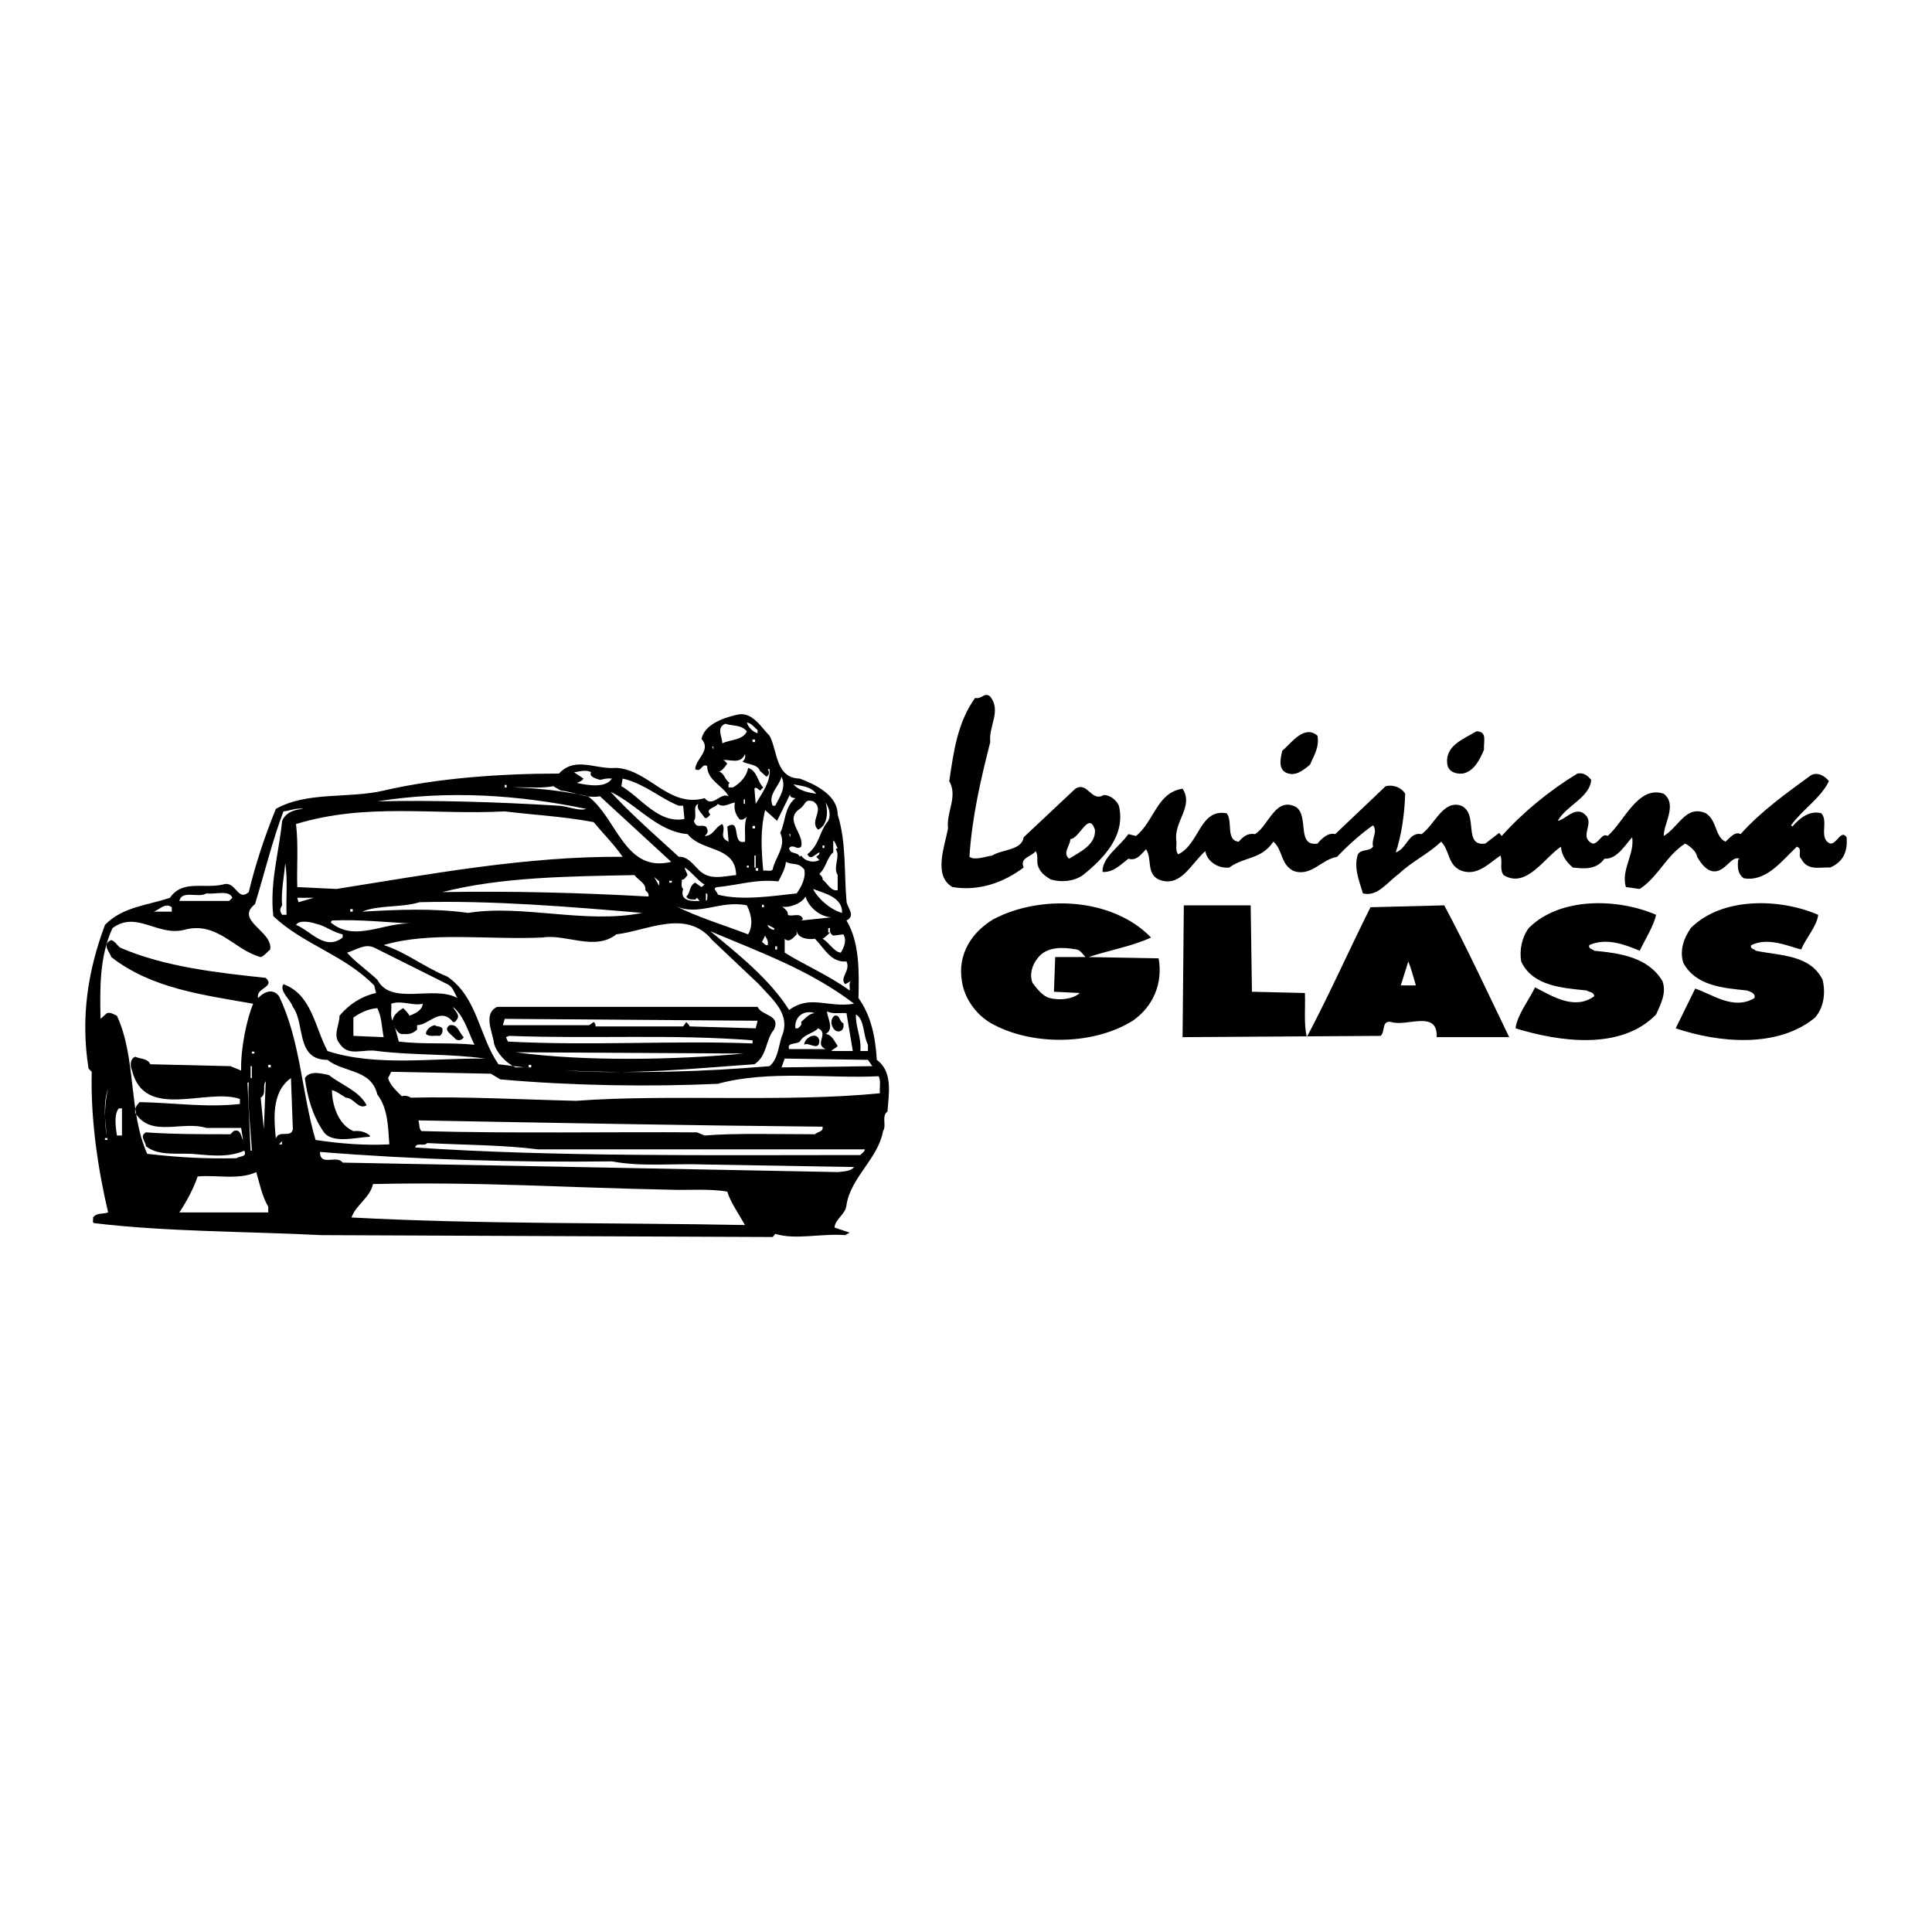 <svg xmlns="http://www.w3.org/2000/svg" width="2500" height="2500" viewBox="0 0 192.756 192.756"><g fill-rule="evenodd" clip-rule="evenodd"><path fill="#fff" d="M0 0h192.756v192.756H0V0z"/><path d="M98.799 74.033c-.945 3.712-1.826 7.487-2.077 11.45.502.378 1.51 0 2.264-.126 1.008-.629 2.957-.503 3.146-1.825l5.158-4.844c1.258-.755 1.572 1.383 2.832.629.629 0 1.258.503 1.51 1.069.691 2.894-1.385 5.16-3.586 6.92-.881.629-2.139.755-3.209.44-.629-.377-1.133-.755-1.322-1.51-.062-.44.064-.943-.188-1.321-.379.566-1.637.629-1.195 1.635-2.014 1.51-4.467 2.391-7.109 1.95-1.951-1.132-.755-4.089-.44-5.851-.189-1.636 1.006-3.146.125-4.718.44-2.957.818-5.851 2.581-8.304.629.189.943-.629 1.51-.125 1.133 1.448-.19 2.958 0 4.531zM76.779 73.404c.818 1.51.566 4.215 3.02 4.278 1.51.566 3.775 1.636 3.775 3.585.881 2.831.629 5.725.881 8.619 0 .629 1.006 1.447 0 1.951 1.321 2.202 1.258 5.158 1.195 7.737 1.258 1.762 1.699 3.901 1.825 6.166 1.636 1.195 1.195 3.397 1.069 5.158-.629.44-.063 1.385-.44 1.95-.503 2.768-3.208 4.593-3.648 7.36-.063.944-1.133 1.385-1.195 2.266l1.51.504-.44.251c-2.391-.189-4.97.503-6.983-.126l-.252.314-45.044-.188c-7.36-.378-15.288-.315-22.648-1.195-.251-.063-.062-.378-.125-.566.377-.504 1.006-.314 1.509-.504-1.006-4.277-1.761-9.247-1.635-14.028l-.315-.314c-.817-5.096-.062-9.814 1.636-14.345 1.762-1.824 4.278-1.95 6.48-2.705 1.258-1.825 3.334-.88 5.285-1.322 1.321-.439 1.447 1.762 2.579.756.692-2.895 1.636-5.662 2.705-8.305 3.146-1.761 7.235-1.006 10.758-1.824 5.348-1.258 11.827-1.699 17.489-1.699 1.636-1.761 3.649-.377 5.725-.566 3.271.189 5.222 4.027 8.808 3.021.817 1.006 1.572-.629 2.391-.189-.566-1.069-2.139-1.573-2.139-3.019-.566-.315-.566.691-1.195.314.063-1.07 1.636-1.887.629-3.02.314-1.447 2.139-2.076 3.46-2.391 1.569-.44 2.449 1.195 3.33 2.076z"/><path d="M75.584 72.838v.314c-.503-.125-.944-.629-1.07-1.069.441.063.693.44 1.07.755zM74.514 72.965c-.377.88-1.636.816-2.454 1.194 0-.692-.629-1.572.315-1.951.692.252 1.573.064 2.139.757z" fill="#fff"/><path d="M131.449 73.404c.189 1.195-.377 2.013-.754 2.894-.693.566-1.512 1.258-2.455.756-.754-.441-.439-1.51-.314-2.14.945-.818 2.203-2.642 3.523-1.51zM148.059 74.788c-.379.944-1.008 2.202-2.141 2.391-.691.062-1.383-.188-1.51-.881-.314-1.887 1.637-2.579 2.895-3.333 1.133 0 .691 1.068.756 1.823z"/><path fill="#fff" d="M75.081 74.033h.251v-.252h-.251v.252zM71.18 74.788l-.126-.314h.126v.314zM74.074 75.983c.566.314 1.51.252 1.761.944l.629.566c.315-.188.315-.503.126-.754h.189c.125 1.258-.755 2.39-1.384 3.46l-.126-1.51c.126-.252.378.063.566.188l.314-.314c-.629-.629-.566-1.636-1.51-1.951-.126.818-.755 1.51-1.51 1.951h-.44c0-.189-.063-.378.126-.441-.629-.44-.44-.944-1.195-1.195.188.251.755-.44.943-.755-.188-.125-.251-.377-.503-.314.629-.189 1.825.502 2.265-.629.063.314.001.566-.251.754zM59.856 77.808c.377-.063.629-.189 1.195-.125-.629.944-2.265.692-3.46.44-.189 0 .44-.125.629-.44l-.943-.629c.503-.063 1.195-.315 1.698 0-.251.439.504.629.881.754z"/><path d="M158.754 77.808c-.127 1.762-2.518 2.579-3.336 4.089.818-.126 1.889-1.698 2.895-.44.629.88-.756 2.075.566 2.705.629.063.943-1.132 1.51-.755 1.635-1.384 3.02-5.096 5.6-4.215 1.383 1.069 0 2.957 0 4.215 1.51-.881 2.201-3.146 4.215-2.265 1.131.755.881 2.327 1.949 2.832.441-.378.945-1.07 1.51-.756 2.076-2.327 4.594-4.089 6.984-5.85.629-.378 1.383 0 1.824.566-.818 1.699-2.58 2.768-3.775 4.403l.127.126c.754-.881 1.762-1.636 2.893-1.321.756.817-.314 2.517.881 3.02.693.063 1.07-1.446 1.637-.629.125 1.385-.314 2.454-1.637 3.02-1.006-.062-2.264.377-2.893-.881-.379-.314.188-1.006-.441-1.195-1.572 1.51-3.082 3.523-5.285 3.146-.629-.44-.629-1.132-.564-1.824l.125-.126c-.629-.252-1.133.692-1.824 1.069-1.07.629-1.889-.377-2.391-1.258-.062-.566-.818-1.132-1.195-1.321-1.887 1.195-2.643 3.272-4.529 4.53l-1.385-.189c-.504-1.698.881-3.271.629-4.97-.754.818-1.51 2.202-2.768 2.139-.818 1.133-2.076 1.006-3.146.881-.691-.566-1.133-1.258-1.195-2.076-1.697 1.133-3.459 4.216-5.725 2.831-.439-.629-.062-1.321-.314-1.95-1.195.818-2.328 2.077-3.9 1.51-1.385-.566-1.133-2.014-2.014-2.894-1.32 1.258-2.893 1.95-4.215 3.208-1.133.818-2.139 2.327-3.586 1.95-.377-1.258-.943-2.58-.502-3.9.377-.566 1.131-.251 1.51-.755-.189-.817.502-1.446 0-2.139-1.26.88-2.58 2.076-3.586 3.146-1.574.251-2.643 2.076-4.404 1.384-1.258-.692-1.008-2.077-1.951-2.894-1.258 1.824-2.83 1.446-4.404 2.579-1.068.125-2.201-.566-2.391-1.635-1.445 1.258-2.453 3.711-4.654 2.831-1.258-.628-.629-2.076-1.258-3.02-.504.503-.943 1.195-1.762.943-.818.629-1.51 1.384-2.58 1.321-.062-1.446 1.699-2.517 2.58-3.775l.754.189c1.824-1.447 2.076-4.341 4.656-4.718 1.133 1.762-.881 3.271-.629 5.158.062.441-.127 1.007.189 1.385 2.139-1.007 2.139-4.593 4.844-4.089.629.817-.127 2.705 1.195 2.832.439-.504.881-.881 1.635-.756 1.385-.88 2.014-3.774 4.09-2.704 1.32.944 0 3.963 2.139 3.648.439-.566 1.133-1.132 1.762-.944l5.033-4.781c.754-.188 1.572.126 1.949.755-.062 2.013-.377 4.215-.943 5.851 1.133-.377 1.258-2.076 2.58-1.825 1.32-.943 2.139-3.46 3.963-2.831 1.762.818.125 4.089 2.391 3.775l1.385-1.069.25.314c2.141-2.391 4.846-4.593 7.551-6.229.625-.126 1.002.188 1.381.628z"/><path d="M77.345 80.387h-.252c-.503-1.132.629-1.887.881-2.894.504 1.07-.188 2.014-.629 2.894zM67.72 80.387h.44l.125 1.322c-2.58.503-4.341-2.139-6.292-3.272l.126-.754c2.078.44 3.839 2.012 5.601 2.704zM81.435 79.192c-.818-.126-1.761-.315-2.265-.944.817.189 1.698.189 2.265.944zM55.956 78.877c1.321.126 2.516.818 3.9.566l7.109 6.543c-4.655 1.133-5.41-4.403-8.304-6.543a40.738 40.738 0 0 0-7.424-.88c1.133-.063 2.706.125 3.964-.126l.755.44zM50.356 78.563h.189v-.251h-.189v.251zM68.601 83.218c1.447 1.825 4.781 1.133 4.844 4.09-1.384.126-2.706.566-3.774-.566-.566-.565-1.133-1.321-1.95-1.258-2.391-2.202-4.719-4.215-6.795-6.479 2.641 1.257 4.655 3.962 7.675 4.213z" fill="#fff"/><path d="M79.358 79.633c-1.132.943-.944 2.265-1.51 3.46.63 1.384-.503 2.391-.755 3.648-.125.252-.629.063-.943.126-.188-2.077-.314-4.027.189-6.04l1.195 1.069 1.321-2.705c-.188.442.566.442.503.442zM58.472 80.702c-.692.251-1.761-.251-2.705-.314-6.103-.377-12.457-.566-18.118-.44 7.171-1.134 14.154-.63 20.823.754zM82.63 81.897c-.944 1.133-.818 2.328-2.076 3.334.314.692.818-.063 1.195-.189.063.252-.188.314-.314.44l.314.314c-.503.314-1.384.188-1.824-.44l-.126.126c-.251-.566-1.006-.188-1.069-.881.44-.44.755.251 1.195-.126.377-1.259-1.762-2.705-.126-3.775.629-.44.44-1.006 1.321-.754 1.259.817-.44 1.95.504 2.831.943-.441 1.006-1.762.755-2.706l-.315-.439c.503.63.943 1.448.566 2.265zM74.2 79.758h.126v.441H74.2v-.441zM73.319 80.072c-.126.629.063 1.196.44 1.637.188.188.566 0 .755-.251-.314.754-.126 1.887-.188 2.517-1.384.377-.314-2.391-1.762-1.51l.126 1.51c-1.069-.504-.188-1.07-.629-1.762-.754.314-.88 1.195-1.761 1.195.377-.314.377-.566.126-.943-.566-.252-.944.252-1.195-.566.377-.503-.189-1.447.44-1.698-.252.502.377.943.629 1.384.251.126.377-.125.566-.315-.566-.629.503-.629.755-1.069.566.438 1.132-.065 1.698-.129zM30.288 80.702c-.881.063-1.762.315-2.139 1.196-.314 3.146-1.258 6.229-.88 9.499 2.957 2.831 7.046 3.838 10.065 6.921l.188.755c-1.446.314-2.705 1.132-3.648 2.265 0 .944-.692 1.95 0 2.769.881 1.384 2.328.503 3.775.755 3.522.44 7.234.252 10.758.754-5.222-.062-10.884.818-15.728-.754-1.258-2.328-1.573-5.662-4.404-6.669-.44.692.692 1.511.943 2.265 1.258 1.699.252 5.285 3.46 5.285 1.636 1.32 4.341.881 4.97 3.46 1.069 1.384 1.069 3.271 1.195 4.97-2.391.126-4.844-.062-7.36-.44-1.384-4.719-1.51-9.939-3.649-14.344-.692-.943-1.699-.251-2.076.188-.314-1.007 1.761-1.069.755-2.013-4.655-.504-10.066-1.07-14.532-3.021-.315-.251-.503-.629-.881-.754-1.007.439-.126 1.195 0 1.698 4.026 3.146 9.185 3.775 14.155 4.656-.629 1.51-1.258 4.467-1.195 6.668l-1.069-.439-7.991-.191c-.314-.629-1.006-.502-1.51-.754-.566.252-.503.943-.314 1.383 1.258 5.033 7.424 1.699 10.758 2.831v.504c-3.334.377-6.668-.126-10.003-.188-.315.314-.503.629-.441 1.069 1.573 2.517 4.656.755 7.109 1.51h3.46l.188 1.195c-.188-.188-.188-1.195-.943-.881l-.314.314c-2.768 0-5.788 0-8.43-.188-.692.377 0 .943 0 1.384 1.195.943 2.894.692 4.53.756 1.698.125 3.586.439 5.285-.314.314.691-.503.502-.755.754-3.083.062-5.662-.062-8.933-.439-1.888-4.216-1.07-9.563-3.021-13.778-.314-.126-.629-.377-1.006-.252l-.629.566c-.062-2.957-.125-6.229 1.196-9.059 2.39-1.762 4.466.818 7.109.189 3.334-.943 5.033 2.013 7.675 2.705.377-.125.63-.502.944-.754.314-1.825-3.586-2.894-1.51-4.53.943-3.082 1.699-6.228 2.831-9.249.69-.064 1.257-.379 2.012-.253z" fill="#fff"/><path d="M59.227 82.023c.88 1.069 2.076 2.265 2.894 3.46-9.625-.063-18.999 1.699-28.562 3.209l-3.901-.189c-.063-1.887.126-4.278-.125-6.291 7.046-2.14 13.715-.881 20.824-1.259 3.145.378 5.85.505 8.87 1.07zM155.418 82.023l-.314.314.314-.314zM109.242 82.778c.125 1.51-1.574 2.265-2.58 2.894-.691-.566.125-1.321.125-1.95.945-.063 1.826-2.831 2.455-.944zM75.081 82.652h.251v-.251h-.251v.251zM78.855 83.533l-.126-.315h.126v.315zM83.574 84.603l-.189.126c.503.691-.314 1.762.189 2.579v1.51c-.692.126-1.007-.691-1.51-1.069.063-.251-.188-.377-.314-.566.692-.629.755-1.635 1.384-2.139v-1.196c.251.188.251.503.44.755zM82.063 84.603h.189v-.252h-.189v.252zM73.445 84.729h.314-.314zM75.269 85.357h.126v1.196h-.126v-1.196zM80.239 86.741c.189.755-.252 1.699-.755 2.391-2.328.251-5.473.755-7.864.125 0-.251-.692-.692 0-.755 2.013-.188 3.837-.818 6.039-.566.314-.629.692-1.258.755-1.95.756.378 1.196 0 1.825.755zM28.589 91.271h-.44c-.251-.377-.251-.566 0-.944-.125-1.321.189-2.831.315-4.215.251 1.7.062 3.397.125 5.159zM70.299 88.251l-.314.252-.629-.44c-.629.315-.44 1.006-.88 1.383.188.377.566.252.88.315l.189-.188.251.314c-.377 0-2.076.188-1.635-1.195-.252-.189-.126-.629-.126-.944.252.063.377-.251.566-.44l-.314-.755c.629.315 1.383 1.384 2.012 1.698zM74.514 86.553h.189v-.189h-.189v.189zM75.395 86.868h.252v-.252h-.252v.252zM64.385 88.817c.189.189.377.315.315.629-6.732-.377-13.778-.566-20.572-.439 5.851-1.51 12.646-1.573 19.188-1.699.251.44 1.195.818 1.069 1.509zM65.77 88.378l-.504-.881.504.44v.441zM66.776 88.063h.252v-.189h-.252v.189zM84.014 91.082c-1.132-.314-2.39-1.383-2.894-2.39 1.132.44 2.957.817 2.894 2.39zM23.179 89.573l-.315.314h-4.97c.252-1.132 1.888-.251 2.706-.755.88.126 2.264-.377 2.579.441zM70.551 89.761l-.125.126v-.755c.251 0 .125.377.125.629zM82.945 91.523l-3.02.314.189-.127c-.252-.754-1.133-.188-1.51-.439.063-.441-.44-.629-.629-.944 0 .377 1.888.062 2.391-.881.314 1.07 1.446 2.014 2.579 2.077zM29.785 90.013l-.127-.44h1.636l-1.509.44zM64.071 91.082c-5.662 1.133-11.953-.88-17.363 0-3.523-.502-7.298-.314-10.569-.125 1.636-.692 3.9-.377 5.725-.944 7.108-.189 14.909.44 22.207 1.069z" fill="#fff"/><path d="M114.84 93.536c-1.887.881-4.152 1.258-6.227 1.95l6.982.126c.439 2.453-.504 4.781-2.58 6.228-3.838 2.391-9.75 2.517-13.777.441-1.699-.818-3.02-2.579-3.271-4.404-.44-2.643.943-4.844 3.146-6.166 4.655-2.453 11.826-2.202 15.727 1.825zM165.232 91.271c-.252 1.132-1.068 2.39-1.635 3.585-1.51-.629-3.334-1.321-5.033-.566-.127.378.314.378.504.566 2.578.251 5.346.629 6.793 3.02.441 1.195-.188 2.327-.629 3.334-3.523 3.649-9.75 2.705-14.029 1.385.189-1.385 1.32-2.769 1.951-4.09 1.697.881 3.963 2.327 5.914.881-.064-.44-.504-.378-.756-.565-2.453-.253-5.41-.441-6.543-2.895-.189-1.133.062-2.391.754-3.334 3.147-3.146 8.936-2.956 12.709-1.321zM181.4 91.271c-.125 1.132-1.195 2.265-1.697 3.46-1.258-.314-3.271-1.258-4.971-.44-.189.378.314.378.439.566 2.455.503 5.412.377 6.67 2.894.314 1.321.125 2.768-.756 3.775-3.711 3.082-9.625 2.516-13.902 1.069l1.949-3.964c1.699.566 3.838 2.201 5.914.943.125-.503-.441-.629-.756-.754-2.391-.253-5.096-.441-6.354-2.769-.377-1.259.062-2.454.756-3.46 3.146-3.145 8.935-2.955 12.708-1.32z"/><path d="M17.139 90.516v.441h-1.824c.629-.189 1.132-.944 1.824-.441zM74.514 90.328c.503 1.006.629 2.013.126 2.894-2.454-.944-5.033-1.698-7.361-2.894 2.328 1.195 4.53-.567 7.235 0z" fill="#fff"/><path d="M124.906 98.946l5.285.126c.062 1.51-.127 3.019.188 4.404 2.266-4.278 4.215-8.683 6.355-12.96l7.359-.188c2.328 4.341 4.342 8.745 6.48 13.149h-7.234c.125-2.769-3.02-1.007-4.529-1.511-1.008-.188-.566.943-1.07 1.384l-19.754.127.125-13.149h6.67l.125 8.618z"/><path fill="#fff" d="M76.024 90.516h.189v-.251h-.189v.251zM34.943 90.957h.251v-.252h-.251v.252zM41.297 92.152c-2.895-.252-5.851 1.95-8.305-.126l.126-.188c2.832-.127 5.474.188 8.179.314zM34.188 93.221v.315c-1.762 1.384-3.208-.692-4.655-1.259.314-.503 1.384-.314 1.95-.125.943.188 1.762.881 2.705 1.069zM75.709 98.191c1.321 1.511 3.271 2.956 2.265 5.285-.314 1.006-.377 2.202-1.195 2.894-6.606.566-13.4.754-20.383.439 6.92.441 12.456-.188 18.873-.629 1.321-.88 1.07-2.39 1.951-3.46.692-1.51-1.195-1.321-1.636-2.265H49.602c-1.447.691-.44 2.517-.315 3.649.252.943 1.195 1.95 2.139 2.39h.881l-2.58-.314c-1.95-2.831-2.076-6.668-5.096-8.744-2.202-.88-4.152-2.453-6.354-3.146 4.655-1.384 10.38-.503 15.854-.755 2.328-.377 5.222 1.384 7.361-.315 3.146-.377 6.983-2.579 9.562.567l4.655 4.404zM77.22 92.592c.251.377-.629.062-.629-.315l.629.315zM83.133 93.347l1.006-.126c.377.567.063 1.321-.251 1.825-.692-.062-1.195-1.069-1.825-1.384.252-.125.503-.377.755-.629h-.188v-.44h.188c-.062.314 0 .566.315.754zM81.309 93.662c.944.944 1.573 2.391 3.146 2.265.44.943-.755 1.636-.126 2.265l.566-.314c-.251.252-.062.629-.125.944-2.076-1.511-4.467-2.517-6.48-3.775v-1.384c.44.44.881-.125 1.195-.44v-.44c-.001.753 1.006 1.005 1.824.879zM85.209 100.142c-2.643.44-4.341-.943-6.48.629-1.887-3.02-5.096-5.599-7.864-7.864 4.907 2.076 10.003 3.901 14.344 7.235zM76.59 94.291c-.251.063-.377-.189-.566-.314l.314-.629c.064.188.378.503.252.943z"/><path d="M44.631 98.191c.566.252.692.881 1.007 1.384-2.391-1.321-6.606.818-7.99-1.824-1.007-.943-2.265-1.824-3.02-2.705.881-.252 1.762-.944 2.705-.504l7.298 3.649zM77.345 94.417h.189v.314h-.189v-.314zM108.297 95.486h-3.02l-.125 3.46 2.58.126c-.693.63-2.014.755-3.021.503-.691-.188-1.258-.943-1.697-1.51-.314-.817-.064-1.761.502-2.453.881-1.195 2.518-1.133 3.9-.881.379.063.631.503.881.755zM141.264 98.317h-1.51l.754-2.391c.314.756.504 1.574.756 2.391zM42.178 100.142c-.063.691-.818 1.006-1.321 1.195-.125-.252-.377-.504-.629-.755-.44.251-1.006.692-1.069 1.258-.252-.503-.063-1.132-.126-1.698 1.006-.377 2.201.252 3.145 0zM47.336 104.23c-2.643-.251-4.97 0-7.549-.314l-.44-1.635c-.063 0 .314 1.006.88.881.566.062 1.006-.063 1.384-.441v-.439c1.196 0 2.328-1.888 3.586-.315.251.063.314-.188.44-.314.251-.504-.314-.818-.44-1.195 1.133.941 1.511 2.515 2.139 3.772zM38.277 103.477l-3.02-.127v-1.823c.692-.504 1.51-.881 2.391-.944.44.88.44 1.949.629 2.894zM84.455 101.085l.629 3.775h-2.139c.188-.252.44-.252.629-.504-.314-.44-.566-1.132-1.195-1.194.881-.504.188-1.511.125-2.266.566.315 1.321.126 1.951.189zM81.309 101.085c-.566 0-.944.504-1.384.881.126.315-.126.44-.315.63h-.251c-.127-1.133.817-1.888 1.95-1.511zM86.593 104.23v.63h-.755c.125-1.384-.503-2.391-.44-3.649.881.503.692 2.076 1.195 3.019z" fill="#fff"/><path d="M84.14 102.091c.063.315 0 .63-.251.757-.566.251-.881-.378-.943-.757 0-.313.062-.564.314-.754.565-.126.439.566.88.754z"/><path d="M75.395 102.596l-6.605-.189c0-.188-.252-.315-.314-.44l-.314.44h-8.745c0-.125 0-.315-.188-.44l-.441.315h-8.619l.189-.63 25.228.188-.191.756zM26.513 102.281l-.629 1.321.629-1.321z" fill="#fff"/><path d="M44.128 102.596c.063.313 0 .566-.251.754-.503-.062-1.007.127-1.384-.188 0-.441.503-.818.88-.881.252.189.566.063.755.315zM46.267 103.477c-.189.377-.692.377-.881.125-.314-.377-1.258-.881-.503-1.32.818-.127.944.817 1.384 1.195z"/><path d="M82.378 104.671h-3.649c-.251-.691.692-.44 1.069-.755.44-.754 1.258-.754 1.825-1.32 1.133.503-.44 1.572.755 2.075zM75.081 103.791v.314c-7.675-.314-16.168.251-24.41-.189l-.188-.439.315-.127c8.555.314 16.167-.188 24.283.441z" fill="#fff"/><path d="M81.749 103.791c0 1.194-1.069.125-1.51.439 0-.691 1.259-1.382 1.51-.439z"/><path d="M74.2 105.112c-6.731.629-15.791.817-22.774-.127l22.774.127zM25.129 105.112h.251v-.189h-.251v.189zM87.034 106.37l-9.06.125.315-.881 8.304.127.441.629zM25.003 106.37h.126v1.195h-.126v-1.195zM26.764 106.495h.252v-.251h-.252v.251zM52.747 106.495h.252v-.251h-.252v.251zM53.187 106.622l2.894.188-2.894-.188zM49.916 107.69c7.046.63 14.847.756 21.705.441 5.033-1.385 11.009-.504 16.042-.756.252.504.063 1.133.126 1.699-9.437.943-21.013.063-30.323.755-5.347-.126-11.072-.44-16.483-.314-.251-.189-.755-.252-.881-.126-.566-.565-1.195-1.133-1.384-1.824l.315-.629 9.94.188.943.566z" fill="#fff"/><path d="M36.579 110.271c-.818.504-1.258-.755-2.076-.755-.44-.252-.881-.629-1.384-.755 0 1.446.629 3.46 2.139 4.089.629-.063 1.195.063 1.636.44v.125c-1.447.063-3.837.756-4.655-.565-1.069-1.572-1.573-3.396-1.824-5.284.503-.818 1.698-.441 2.391-.314 1.256 1.005 3.018 1.572 3.773 3.019z"/><path d="M29.218 112.661c-.188.943-1.384 0-1.699.943-.125-1.572-.565-4.593 1.51-6.039l.189 5.096zM26.009 109.516c.63-.377.126-1.195.503-1.636l-.188 4.781-.315-3.145zM25.129 114.801h-.126l-.314-6.795h.125c-.126 2.39.189 4.529.315 6.795zM10.659 113.29c-.189-1.447-.377-3.334.125-4.655-.314 1.133-.44 3.208-.125 4.655zM12.169 113.29h-.504c-.125-.818-.314-2.139.189-2.705h.315v2.705zM82.063 112.409c.126.504-.503.504-.755.755-3.711 0-7.99-.126-11.009.126l-.755-.314c-8.619-.062-18.244.125-27.492-.126-.252-.188-.189-.755-.314-1.069 13.651.251 26.737.503 40.325.628zM28.903 113.415l-.125.63.125-.63zM10.47 113.73h.252v-.188h-.252v.188zM28.148 114.171h-.314l.44-.44c-.189.125-.126.314-.126.44zM53.691 114.674h32.588c0 .252-.315.378-.44.566-14.532 0-30.575.189-44.416-.755.125-.566.881-.062 1.195-.44 3.712.188 7.675.188 11.073.629zM61.051 115.869c2.957.566 6.04.189 9.374.314l14.784.252c-.315.44-1.07.44-1.636.503-16.105-.314-32.337-.629-49.386-.943-.566-.817-2.265.44-2.265-1.069 9.312.755 19.63 1.069 29.129.943zM25.254 115.115l.189.88-.189-.88zM26.764 120.399v.565h-8.871c.755-1.132 1.448-2.453 1.825-3.585 1.761-.189 4.152.377 5.85-.441.316 1.071.567 2.391 1.196 3.461zM66.965 118.7c1.636.062 3.838-.125 5.599.189.252.943 1.133 2.202 1.762 3.333-12.708-.251-26.36-.062-39.257-.754.44-1.259 1.887-2.013 2.139-3.335 10.632-.25 19.628.379 29.757.567z" fill="#fff"/></g></svg>